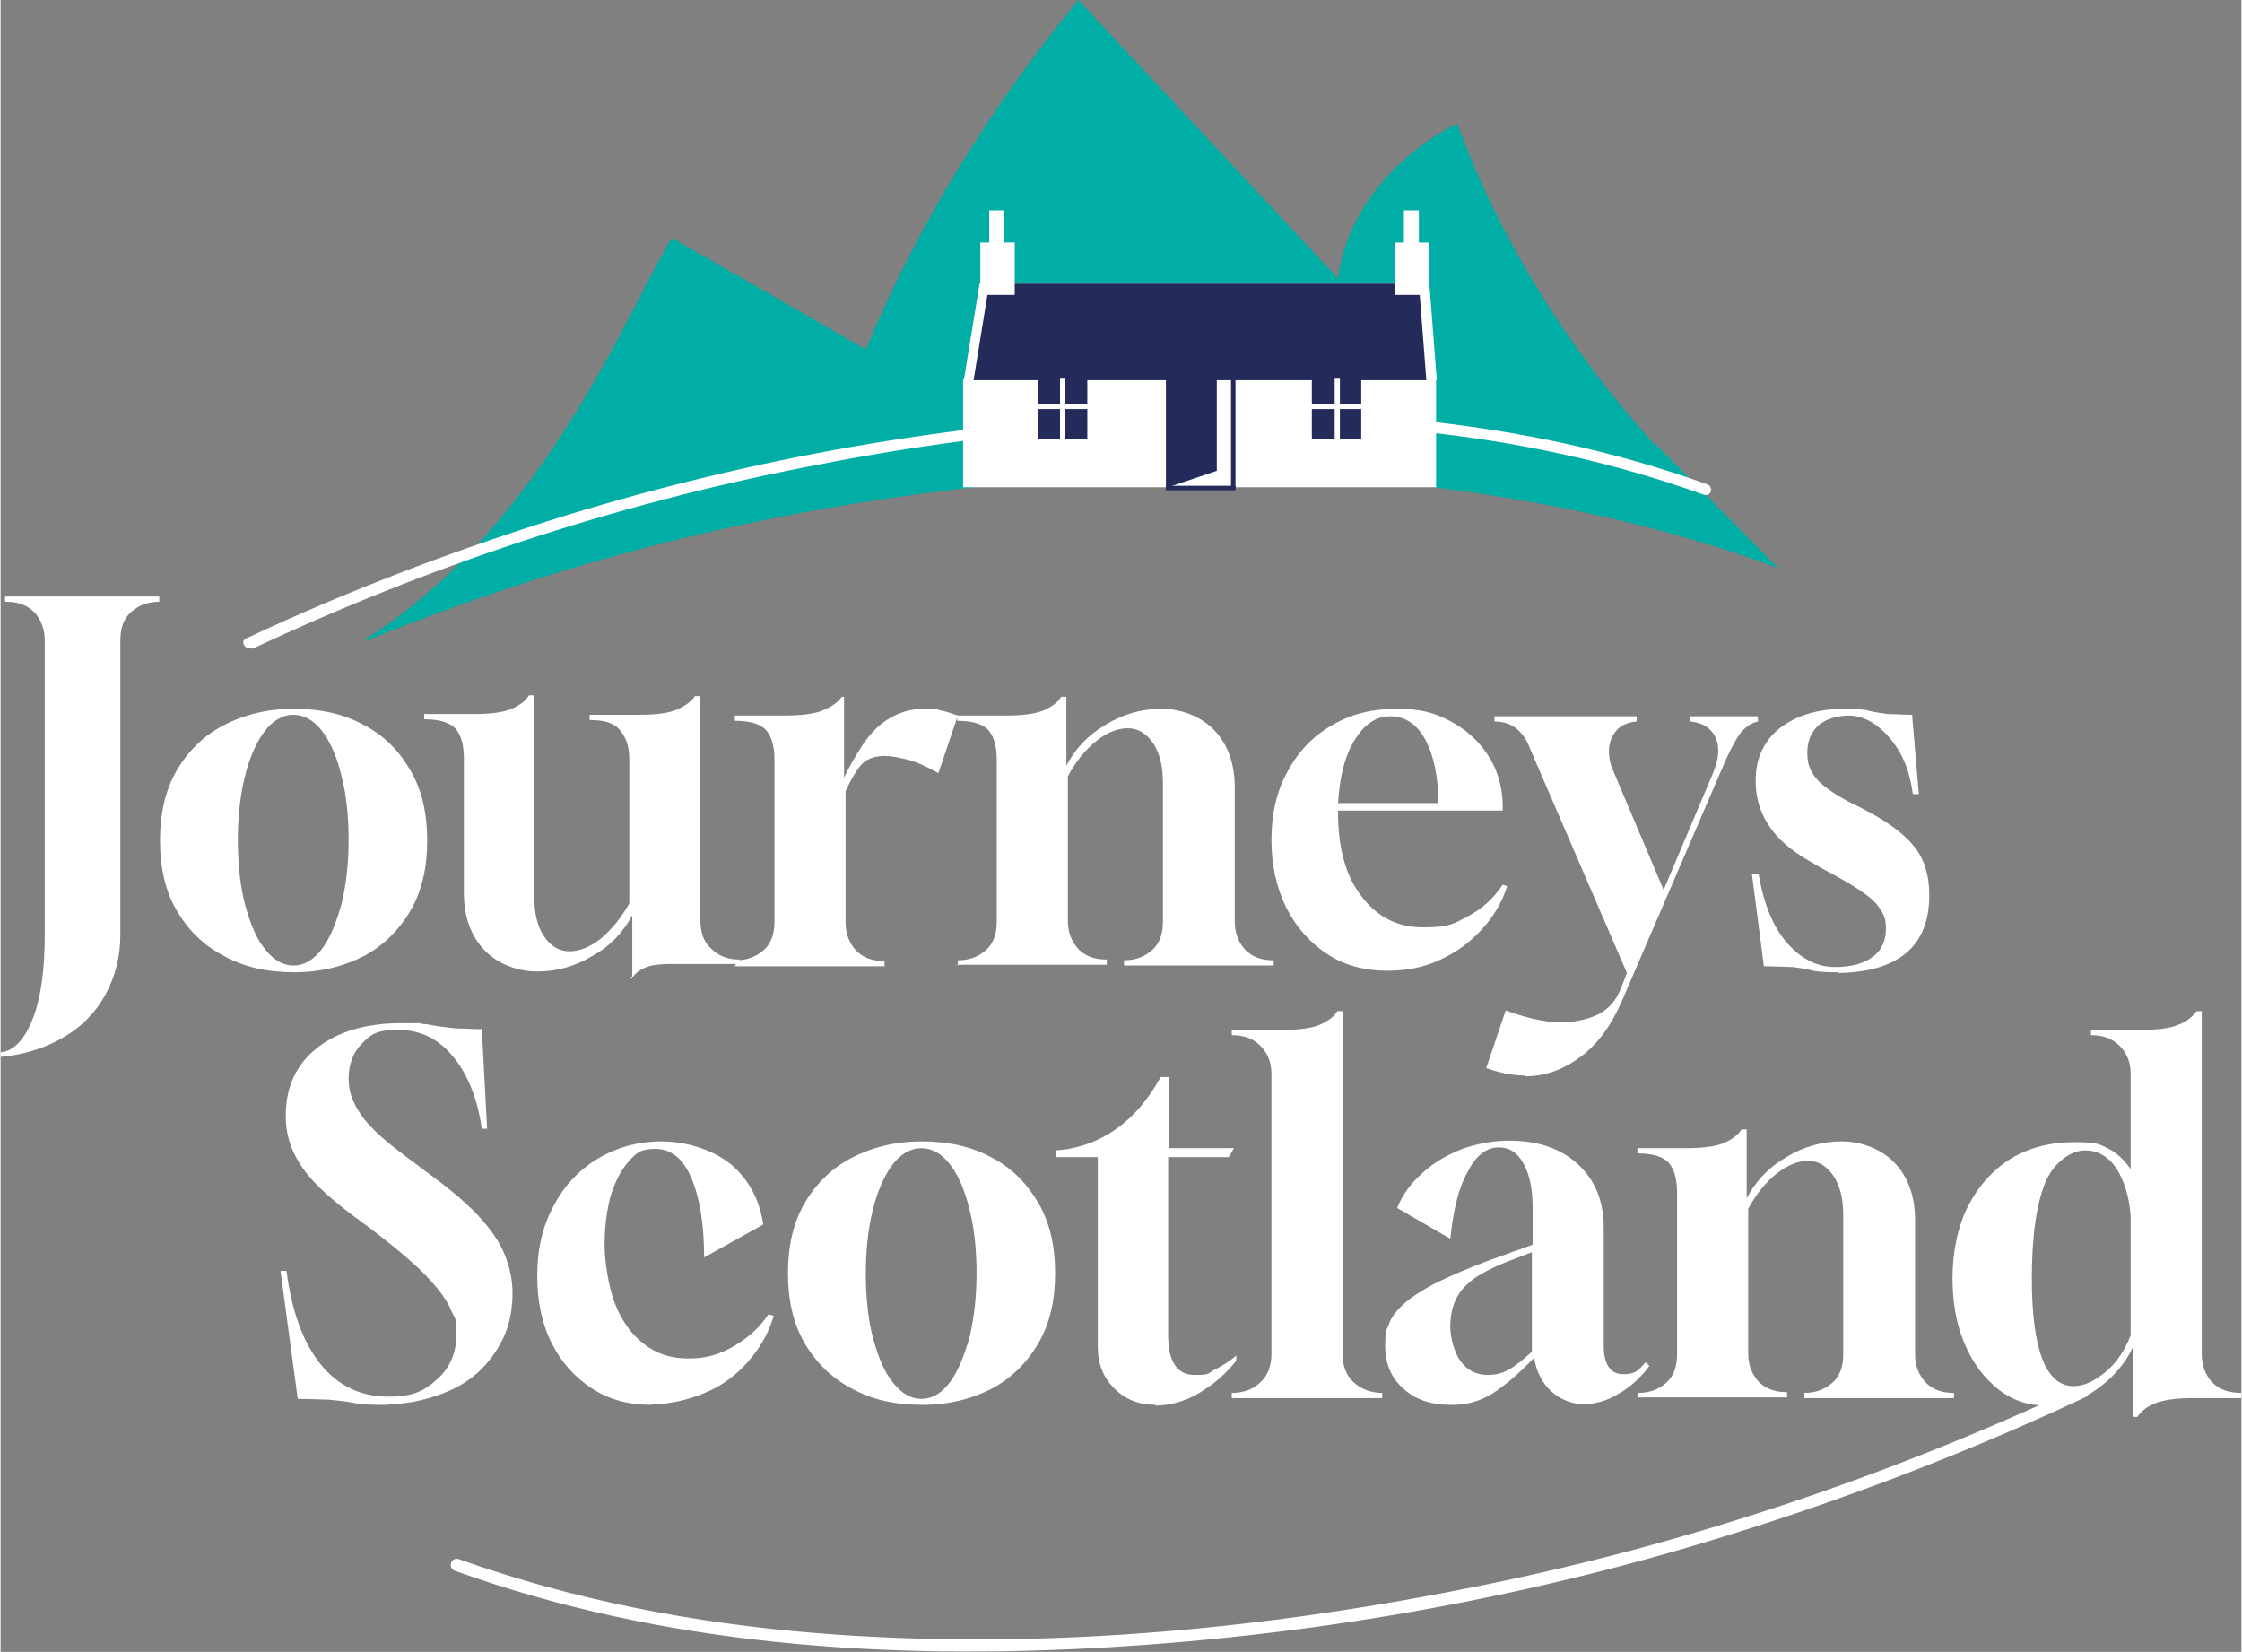 <?xml version="1.0" encoding="UTF-8"?>
<svg id="Layer_1" xmlns="http://www.w3.org/2000/svg" width="105.6mm" height="77.8mm" version="1.1" viewBox="0 0 299.4 220.7">
  <rect x="0" y="0" width="299.4" height="220.7" fill="#808080" stroke="none"/>
  <!-- Generator: Adobe Illustrator 29.8.2, SVG Export Plug-In . SVG Version: 2.1.1 Build 3)  -->
  <defs>
    <style>
      .st0 {
        fill: none;
        stroke: #fff;
        stroke-width: .7px;
      }

      .st0, .st1 {
        stroke-miterlimit: 10;
      }

      .st2 {
        fill: #fff;
      }

      .st3 {
        fill: #00aea5;
      }

      .st1 {
        stroke: #242b5a;
        stroke-width: .6px;
      }

      .st1, .st4 {
        fill: #242b5a;
      }
    </style>
  </defs>
  <path class="st3" d="M221.1,59.3v.2c-11.8-13-20.8-27.6-26.5-43-8.9,4.6-14.9,12.4-15.9,20.7-11.6-12.4-23.1-24.8-34.7-37.2-11.9,14.5-21.6,30.3-28.4,46.7-8.6-5-17.2-9.9-25.9-14.9-5.6,8.8-16.8,38.3-40.8,53.5v.3c32.6-13.3,65.5-20.2,100.7-22.1,25.8-1.4,60.2,2,87.9,12.4"/>
  <path class="st2" d="M33.6,86.7c23.4-11,48.1-19.2,73.5-24.2,25.4-5.1,51.6-7.4,77.5-5.3,14.6,1.1,29.1,3.9,43,8.9,1,.3,1.3-1.1.4-1.4-24.9-9-51.7-10.7-78-9.2-26,1.5-51.7,6.2-76.5,14-13.9,4.4-27.5,9.6-40.7,15.8-.9.4,0,1.7.8,1.2h0Z"/>
  <path class="st2" d="M277.5,185.4c-26.1,12.2-53.7,21.4-82,26.9-28.3,5.6-57.6,8.2-86.4,5.9-16.3-1.3-32.5-4.4-47.9-9.9-1.1-.3-1.5,1.3-.4,1.6,27.8,10,57.7,11.9,87,10.2,29-1.7,57.7-6.9,85.3-15.7,15.5-4.9,30.7-10.8,45.4-17.7,1-.4.1-1.9-.9-1.4h0Z"/>
  <rect class="st2" x="128.6" y="50.7" width="63.2" height="14.4"/>
  <polygon class="st2" points="190.9 37.9 130.8 37.9 128.7 50.8 191.9 50.8 190.9 37.9"/>
  <polygon class="st4" points="189.5 37.9 132.1 37.9 130 50.8 190.5 50.8 189.5 37.9"/>
  <polygon class="st4" points="155.7 50.4 162.5 50.4 162.5 62.9 155.7 65.2 155.7 50.4"/>
  <line class="st1" x1="164.7" y1="50.4" x2="164.7" y2="65.3"/>
  <line class="st1" x1="165" y1="65.2" x2="155.7" y2="65.2"/>
  <rect class="st4" x="138.6" y="49.7" width="6.6" height="8.9"/>
  <line class="st0" x1="141.9" y1="58.6" x2="141.9" y2="50.6"/>
  <line class="st0" x1="138.5" y1="54.3" x2="145.3" y2="54.3"/>
  <rect class="st4" x="175.2" y="49.7" width="6.6" height="8.9"/>
  <line class="st0" x1="178.6" y1="58.6" x2="178.6" y2="50.6"/>
  <line class="st0" x1="175.1" y1="54.3" x2="181.9" y2="54.3"/>
  <rect class="st2" x="130.9" y="32.4" width="4.6" height="7"/>
  <rect class="st2" x="132.1" y="28.1" width="2" height="5.7"/>
  <rect class="st2" x="186.3" y="32.4" width="4.6" height="7"/>
  <rect class="st2" x="187.5" y="28.1" width="2" height="5.7"/>
  <g>
    <path class="st2" d="M0,141.2v-.6c1.8-.2,3.2-1.7,4.3-4.5,1.1-2.8,1.6-6.6,1.6-11.2v-39.3c0-1.6-.5-2.8-1.4-3.8-1-1-2.2-1.4-3.8-1.4h-.1v-.7h20.6v.7h0c-1.6,0-2.8.5-3.8,1.4s-1.4,2.2-1.4,3.8v39.3c0,3-.7,5.6-2,8-1.3,2.4-3.2,4.3-5.6,5.7-2.4,1.4-5.2,2.3-8.3,2.6Z"/>
    <path class="st2" d="M39.2,129.9c-3.6,0-6.7-.7-9.4-2.2-2.7-1.4-4.8-3.5-6.3-6.1-1.5-2.6-2.2-5.7-2.2-9.3s.7-6.7,2.2-9.3c1.5-2.6,3.6-4.7,6.3-6.1,2.7-1.4,5.8-2.2,9.4-2.2s6.7.7,9.4,2.2c2.7,1.4,4.7,3.5,6.2,6.1,1.5,2.6,2.2,5.7,2.2,9.3s-.7,6.7-2.2,9.3c-1.5,2.6-3.6,4.7-6.2,6.1-2.7,1.4-5.8,2.2-9.4,2.2ZM39.1,129c1.5,0,2.8-.8,3.9-2.3,1.1-1.5,1.9-3.6,2.6-6.1.6-2.6.9-5.4.9-8.4s-.3-6.2-1-8.7c-.6-2.5-1.5-4.5-2.6-5.9-1.1-1.4-2.4-2.1-3.8-2.1s-2.8.8-3.9,2.3c-1.1,1.5-2,3.6-2.6,6.1-.6,2.5-.9,5.3-.9,8.3s.3,6.3,1,8.8,1.5,4.5,2.7,5.9c1.1,1.4,2.4,2.1,3.7,2.1Z"/>
    <path class="st2" d="M84.4,130.8v-8.5c-1.2,2.2-2.9,4.1-5.3,5.4-2.3,1.4-4.8,2.1-7.4,2.1s-5.3-1-7.1-2.9c-1.8-1.9-2.7-4.5-2.7-7.6v-17.9c0-1.7-.3-3-1-3.9s-2.1-1.4-4.3-1.4v-.7h6.6c2.2,0,3.9-.2,5.1-.7,1.1-.5,1.9-1.1,2.3-1.8h.7v26.9c0,2.2.4,3.9,1.3,5.3.9,1.3,2,2,3.4,2s2.8-.6,4.2-1.7c1.4-1.2,2.7-2.7,3.8-4.7v-19.3c0-1.6-.4-2.8-1.2-3.8-.8-1-2.1-1.4-4.1-1.4v-.7h6.6c2.2,0,3.9-.2,5.1-.7,1.1-.5,1.9-1.1,2.4-1.8h.7v29.9c0,1.6.4,2.9,1.4,3.8,1,1,2.2,1.5,3.8,1.5v.6h-6.5c-1.1,0-2.1,0-3,0-.9,0-1.6.1-2.2.2-1.2.3-2,.8-2.5,1.5h-.3Z"/>
    <path class="st2" d="M98.2,129v-.7h0c1.6,0,2.8-.5,3.8-1.4s1.4-2.2,1.4-3.8v-21.5c0-1.7-.3-3-1-3.9-.7-.9-2.1-1.4-4.3-1.4v-.7h6.5c2.3,0,4.1-.2,5.3-.7s2-1.1,2.5-1.8h.3v10.8c.6-1.3,1.4-2.7,2.3-4.1.9-1.4,2-2.7,3.4-3.6s3-1.5,5-1.5,1.4,0,2.1.2c.7.1,1.5.4,2.4.7l-2.6,7.7c-1.6-.9-2.9-1.5-4.1-1.8-1.2-.3-2.2-.5-3.1-.5-1.5,0-2.6.5-3.3,1.4-.7.9-1.3,2-1.9,3.3v17.5c0,1.6.5,2.8,1.4,3.8,1,1,2.2,1.4,3.8,1.4h0v.7h-20.1Z"/>
    <path class="st2" d="M127.9,129v-.7h0c1.6,0,2.8-.5,3.8-1.4s1.4-2.2,1.4-3.8v-21.5c0-1.7-.3-3-1-3.9-.7-.9-2.1-1.4-4.3-1.4v-.7h6.5c2.2,0,3.9-.2,5.1-.7,1.1-.5,1.9-1.1,2.3-1.8h.7v9.2c1.2-2.3,2.9-4.1,5.3-5.5,2.3-1.4,4.8-2.1,7.4-2.1s5.3,1,7.1,2.9c1.8,1.9,2.7,4.5,2.7,7.6v17.9c0,1.6.5,2.8,1.4,3.8,1,1,2.2,1.4,3.8,1.4h0v.7h-20v-.7h0c1.6,0,2.8-.5,3.8-1.4s1.4-2.2,1.4-3.8v-18.5c0-2.2-.4-3.9-1.3-5.3-.9-1.3-2-2-3.4-2s-2.8.6-4.2,1.7c-1.5,1.2-2.7,2.7-3.8,4.7v19.3c0,1.6.5,2.8,1.4,3.8,1,1,2.2,1.4,3.8,1.4h0v.7h-20.1Z"/>
    <path class="st2" d="M185.3,129.7c-3,0-5.7-.7-8-2.2-2.3-1.5-4.2-3.6-5.5-6.2-1.3-2.6-2-5.7-2-9.1s.7-6.6,2.2-9.2c1.4-2.6,3.4-4.7,5.9-6.1,2.5-1.5,5.4-2.2,8.6-2.2s5,.5,7.1,1.6c2.1,1.1,3.7,2.5,5,4.4s2,4.1,2.1,6.6v1c0,0-22,0-22,0v.3c0,4.6,1,8.4,3.1,11.1,2.1,2.8,4.8,4.2,8.3,4.2s4.1-.5,6-1.5c1.9-1,3.4-2.4,4.6-4.2l.6.2c-.7,2.2-1.9,4.2-3.5,5.9-1.6,1.7-3.4,3-5.6,4s-4.5,1.4-7,1.4ZM178.8,107.3h13.3c0-3.5-.6-6.3-1.7-8.4-1.1-2.1-2.7-3.2-4.7-3.2s-3.5,1.1-4.8,3.2c-1.3,2.1-2,4.9-2.2,8.5Z"/>
    <path class="st2" d="M203.7,143.7c-1.8,0-3.5-.4-5.2-1l2.6-7.7c1.1.4,2.3.8,3.6,1.1,1.3.3,2.6.5,3.9.5s3.2-.3,4.7-1c1.5-.7,2.6-1.9,3.3-3.8l.7-1.8-13-30.1c-.4-1.1-1-1.9-1.7-2.5-.7-.6-1.7-1-3-1v-.7h19v.7c-1.2.1-2.1.5-2.7,1.2-.6.7-1,1.6-1,2.7s.2,1.9.7,3l6.6,15.6,6.6-15.6c.4-1,.7-2,.7-3s-.3-2-1-2.7c-.6-.7-1.6-1.1-2.8-1.2v-.7h9.1v.7c-1,.2-1.9.9-2.6,1.9-.7,1.1-1.4,2.5-2.2,4.4l-13.4,31.1c-1.4,3.2-3.2,5.7-5.5,7.4s-4.7,2.6-7.4,2.6Z"/>
    <path class="st2" d="M245.6,129.9c-1.1,0-2,0-2.6-.1-.6,0-1.1-.2-1.6-.3-.5-.1-1.2-.2-2-.3-.8,0-2.1-.1-3.8-.1l-1.6-12.3h.9c.7,4.1,2,7.2,3.9,9.3,1.9,2.1,4,3.1,6.3,3.1s3.9-.5,5.1-1.4c1.2-.9,1.7-2.2,1.7-3.7s-.3-1.9-.8-2.7-1.4-1.6-2.6-2.4c-1.2-.8-2.9-1.8-5-2.9l-1.9-1.1c-2.4-1.4-4.2-2.9-5.4-4.8-1.2-1.8-1.7-3.8-1.7-5.9,0-3,1.1-5.3,3.2-7,2.2-1.7,5.1-2.6,8.7-2.6s1.7,0,2.2.1c.6,0,1.1.2,1.6.3.5.1,1.2.2,2,.3.8,0,1.8.1,3.2.1l.9,10.6h-.8c-.3-2.1-.8-3.9-1.7-5.5-.9-1.6-2-2.8-3.2-3.7-1.2-.9-2.5-1.3-3.7-1.3s-3,.4-4,1.3c-1,.9-1.5,2.1-1.5,3.7s.4,2.3,1.1,3.3c.8,1,2.2,2,4.4,3.2l2,1c3.1,1.6,5.3,3.2,6.7,4.9,1.4,1.7,2.1,3.9,2.1,6.6,0,6.8-4.1,10.3-12.3,10.4Z"/>
  </g>
  <g>
    <path class="st2" d="M51.3,187.7c-1.1,0-2.1,0-2.8-.1-.7,0-1.4-.2-2.1-.3-.7-.1-1.6-.2-2.6-.3-1,0-2.4-.1-4.1-.1l-2.3-17.1h.8c.7,5.4,2.2,9.5,4.5,12.4,2.3,2.9,5.4,4.4,9,4.4s4.9-.8,6.6-2.3c1.7-1.5,2.6-3.5,2.6-6s-.2-2.1-.6-3c-.4-1-1-2-1.9-3.1-.9-1.1-2-2.3-3.5-3.6-1.4-1.3-3.2-2.7-5.4-4.4l-2.7-2c-3.3-2.5-5.6-4.7-6.8-6.7-1.3-2-1.9-4.1-1.9-6.4,0-3.9,1.4-6.9,4.2-9.1,2.8-2.2,6.6-3.3,11.2-3.3s2.1,0,2.8.1c.7,0,1.4.2,2.1.3.7.1,1.5.2,2.4.3.9,0,2.1.1,3.5.1l.7,13.3h-.7c-.6-4.1-1.9-7.3-3.9-9.7-2-2.4-4.4-3.5-7.3-3.5s-3.6.6-4.8,1.8c-1.2,1.2-1.8,2.8-1.8,4.7s.6,3.3,1.7,4.9c1.1,1.6,3.1,3.4,5.8,5.4l2.8,2.1c2.9,2.1,5.2,4,6.9,5.8,1.7,1.8,2.9,3.5,3.6,5.2.7,1.7,1.1,3.4,1.1,5.3,0,2.9-.7,5.4-2.2,7.7s-3.4,4-6,5.2-5.6,1.9-9,2Z"/>
    <path class="st2" d="M86.9,187.7c-3,0-5.6-.7-7.9-2.2-2.3-1.5-4.1-3.5-5.4-6.1-1.3-2.6-1.9-5.6-1.9-9s.7-6.6,2.2-9.3c1.4-2.7,3.4-4.8,5.9-6.3,2.5-1.5,5.4-2.3,8.5-2.3s6.7,1,9.2,3c2.4,2,3.9,4.7,4.4,8.1l-7.9,4.4c0-4.5-.6-8-1.7-10.6-1.1-2.6-2.7-3.9-4.8-3.9s-2.6.6-3.6,1.7c-1,1.1-1.8,2.7-2.4,4.6-.5,1.9-.8,4.1-.8,6.4s.5,5.7,1.4,8c.9,2.3,2.2,4.1,3.9,5.4,1.7,1.3,3.6,1.9,5.9,1.9s4.1-.5,6-1.6,3.5-2.5,4.7-4.3l.7.2c-.7,2.4-1.9,4.4-3.5,6.2-1.6,1.8-3.5,3.2-5.7,4.1s-4.5,1.5-6.9,1.5Z"/>
    <path class="st2" d="M123.1,187.7c-3.6,0-6.7-.7-9.4-2.2-2.7-1.4-4.8-3.5-6.3-6.1-1.5-2.6-2.2-5.7-2.2-9.3s.7-6.7,2.2-9.3c1.5-2.6,3.6-4.7,6.3-6.1,2.7-1.4,5.8-2.2,9.4-2.2s6.7.7,9.4,2.2c2.7,1.4,4.7,3.5,6.2,6.1,1.5,2.6,2.2,5.7,2.2,9.3s-.7,6.7-2.2,9.3c-1.5,2.6-3.6,4.7-6.2,6.1-2.7,1.4-5.8,2.2-9.4,2.2ZM123,186.9c1.5,0,2.8-.8,3.9-2.3,1.1-1.5,1.9-3.6,2.6-6.1.6-2.6.9-5.4.9-8.4s-.3-6.2-1-8.7c-.6-2.5-1.5-4.5-2.6-5.9-1.1-1.4-2.4-2.1-3.8-2.1s-2.8.8-3.9,2.3c-1.1,1.5-2,3.6-2.6,6.1-.6,2.5-.9,5.3-.9,8.3s.3,6.3,1,8.8,1.5,4.5,2.7,5.9c1.1,1.4,2.4,2.1,3.7,2.1Z"/>
    <path class="st2" d="M154.4,187.7c-2.3,0-4.1-.7-5.6-2.2s-2.2-3.3-2.2-5.6v-25.3h-5.6v-.9c3-.2,5.7-1.2,8.1-2.9,2.4-1.7,4.3-4,5.9-6.9h1.1v9.5h8.7l-.7,1.2h-8.1v23.8c0,3.5,1.2,5.3,3.5,5.3s1.7-.2,2.7-.7c1-.5,2-1.1,2.9-1.9v.7c-1.4,1.8-3.2,3.3-5.1,4.4s-3.9,1.6-5.8,1.6Z"/>
    <path class="st2" d="M164.5,186.8v-.7c1.6,0,2.9-.5,3.8-1.4,1-.9,1.5-2.2,1.5-3.8v-37.4c0-1.6-.5-2.8-1.5-3.8-1-1-2.3-1.4-3.8-1.4v-.7h6.7c2.2,0,3.9-.2,5.1-.7,1.1-.5,1.9-1.1,2.3-1.8h.7v45.8c0,1.6.5,2.9,1.5,3.8,1,.9,2.3,1.4,3.8,1.4v.7h-20.1Z"/>
    <path class="st2" d="M193.8,187.7c-2.7,0-4.8-.7-6.4-2.2-1.6-1.4-2.4-3.3-2.4-5.7s.2-2,.5-2.9c.3-.9,1-1.8,2-2.7,1-.9,2.4-1.8,4.1-2.7,1.8-.9,4.1-1.9,7-3l6.1-2.2v-4.9c0-2.5-.4-4.5-1.2-5.9-.8-1.5-1.9-2.2-3.3-2.2-1.7,0-3.1,1.1-4.2,3.3-1.2,2.1-1.9,5.1-2.3,8.9l-7.1-4.1c.7-1.8,1.9-3.4,3.4-4.7,1.5-1.4,3.3-2.4,5.3-3.2,2-.7,4.1-1.1,6.3-1.1,3.7,0,6.8,1,9.1,3.1,2.3,2.1,3.5,4.9,3.5,8.5v15.8c0,2.5.9,3.8,2.6,3.8s2-.5,3-1.6l.5.5c-1.1,1.5-2.5,2.8-4.1,3.7-1.6,1-3.2,1.4-4.7,1.4s-3.1-.6-4.3-1.7-2-2.6-2.3-4.5c-2.1,2.2-4,3.8-5.6,4.8s-3.4,1.5-5.3,1.5ZM198.7,183.7c1,0,1.9-.2,2.8-.7.9-.5,1.9-1.3,3.1-2.4v-13.3c0,0-2.6,1-2.6,1-2.2.8-3.9,1.7-5.1,2.5-1.2.9-2,1.8-2.5,2.9-.5,1.1-.7,2.3-.7,3.6s.5,3.4,1.4,4.6c.9,1.2,2.1,1.8,3.6,1.8Z"/>
    <path class="st2" d="M218.8,186.8v-.7h0c1.6,0,2.8-.5,3.8-1.4s1.4-2.2,1.4-3.8v-21.5c0-1.7-.3-3-1-3.9-.7-.9-2.1-1.4-4.3-1.4v-.7h6.5c2.2,0,3.9-.2,5.1-.7,1.1-.5,1.9-1.1,2.3-1.8h.7v9.2c1.2-2.3,2.9-4.1,5.3-5.5,2.3-1.4,4.8-2.1,7.4-2.1s5.3,1,7.1,2.9c1.8,1.9,2.7,4.5,2.7,7.6v17.9c0,1.6.5,2.8,1.4,3.8,1,1,2.2,1.4,3.8,1.4h0v.7h-20v-.7h0c1.6,0,2.8-.5,3.8-1.4s1.4-2.2,1.4-3.8v-18.5c0-2.2-.4-3.9-1.3-5.3-.9-1.3-2-2-3.4-2s-2.8.6-4.2,1.7c-1.5,1.2-2.7,2.7-3.8,4.7v19.3c0,1.6.5,2.8,1.4,3.8,1,1,2.2,1.4,3.8,1.4h0v.7h-20.1Z"/>
    <path class="st2" d="M284.9,189.3v-9.3c-1.1,2.3-2.7,4.1-4.8,5.6-2.1,1.5-4.4,2.2-6.8,2.2s-4.5-.7-6.4-2.2c-1.9-1.5-3.4-3.5-4.5-6.1-1.1-2.6-1.6-5.5-1.6-8.8s.7-6.9,2.1-9.6c1.4-2.7,3.3-4.8,5.7-6.3,2.5-1.5,5.3-2.2,8.5-2.2s3.3.3,4.4.8c1.1.5,2.2,1.5,3.1,2.8v-12.7c0-1.6-.5-2.8-1.5-3.8-1-1-2.3-1.4-3.8-1.4v-.7h6.7c2.2,0,3.9-.2,5-.7,1.1-.4,1.9-1.1,2.4-1.8h.7v45.8c0,1.6.5,2.8,1.4,3.8,1,1,2.3,1.4,3.9,1.4v.7h-6.7c-1.9,0-3.4.2-4.6.6-1.1.4-2,1-2.6,1.9h-.7ZM276.9,185.2c1,0,2-.3,3.1-1,1-.6,2-1.5,2.8-2.5.8-1.1,1.4-2.2,1.8-3.3v-16c-.2-2.6-.9-4.7-1.9-6.3-1.1-1.6-2.5-2.4-4.2-2.4s-4.1,1.4-5.3,4.3c-1.2,2.9-1.8,7.2-1.8,12.8,0,9.6,1.9,14.4,5.6,14.4Z"/>
  </g>
</svg>